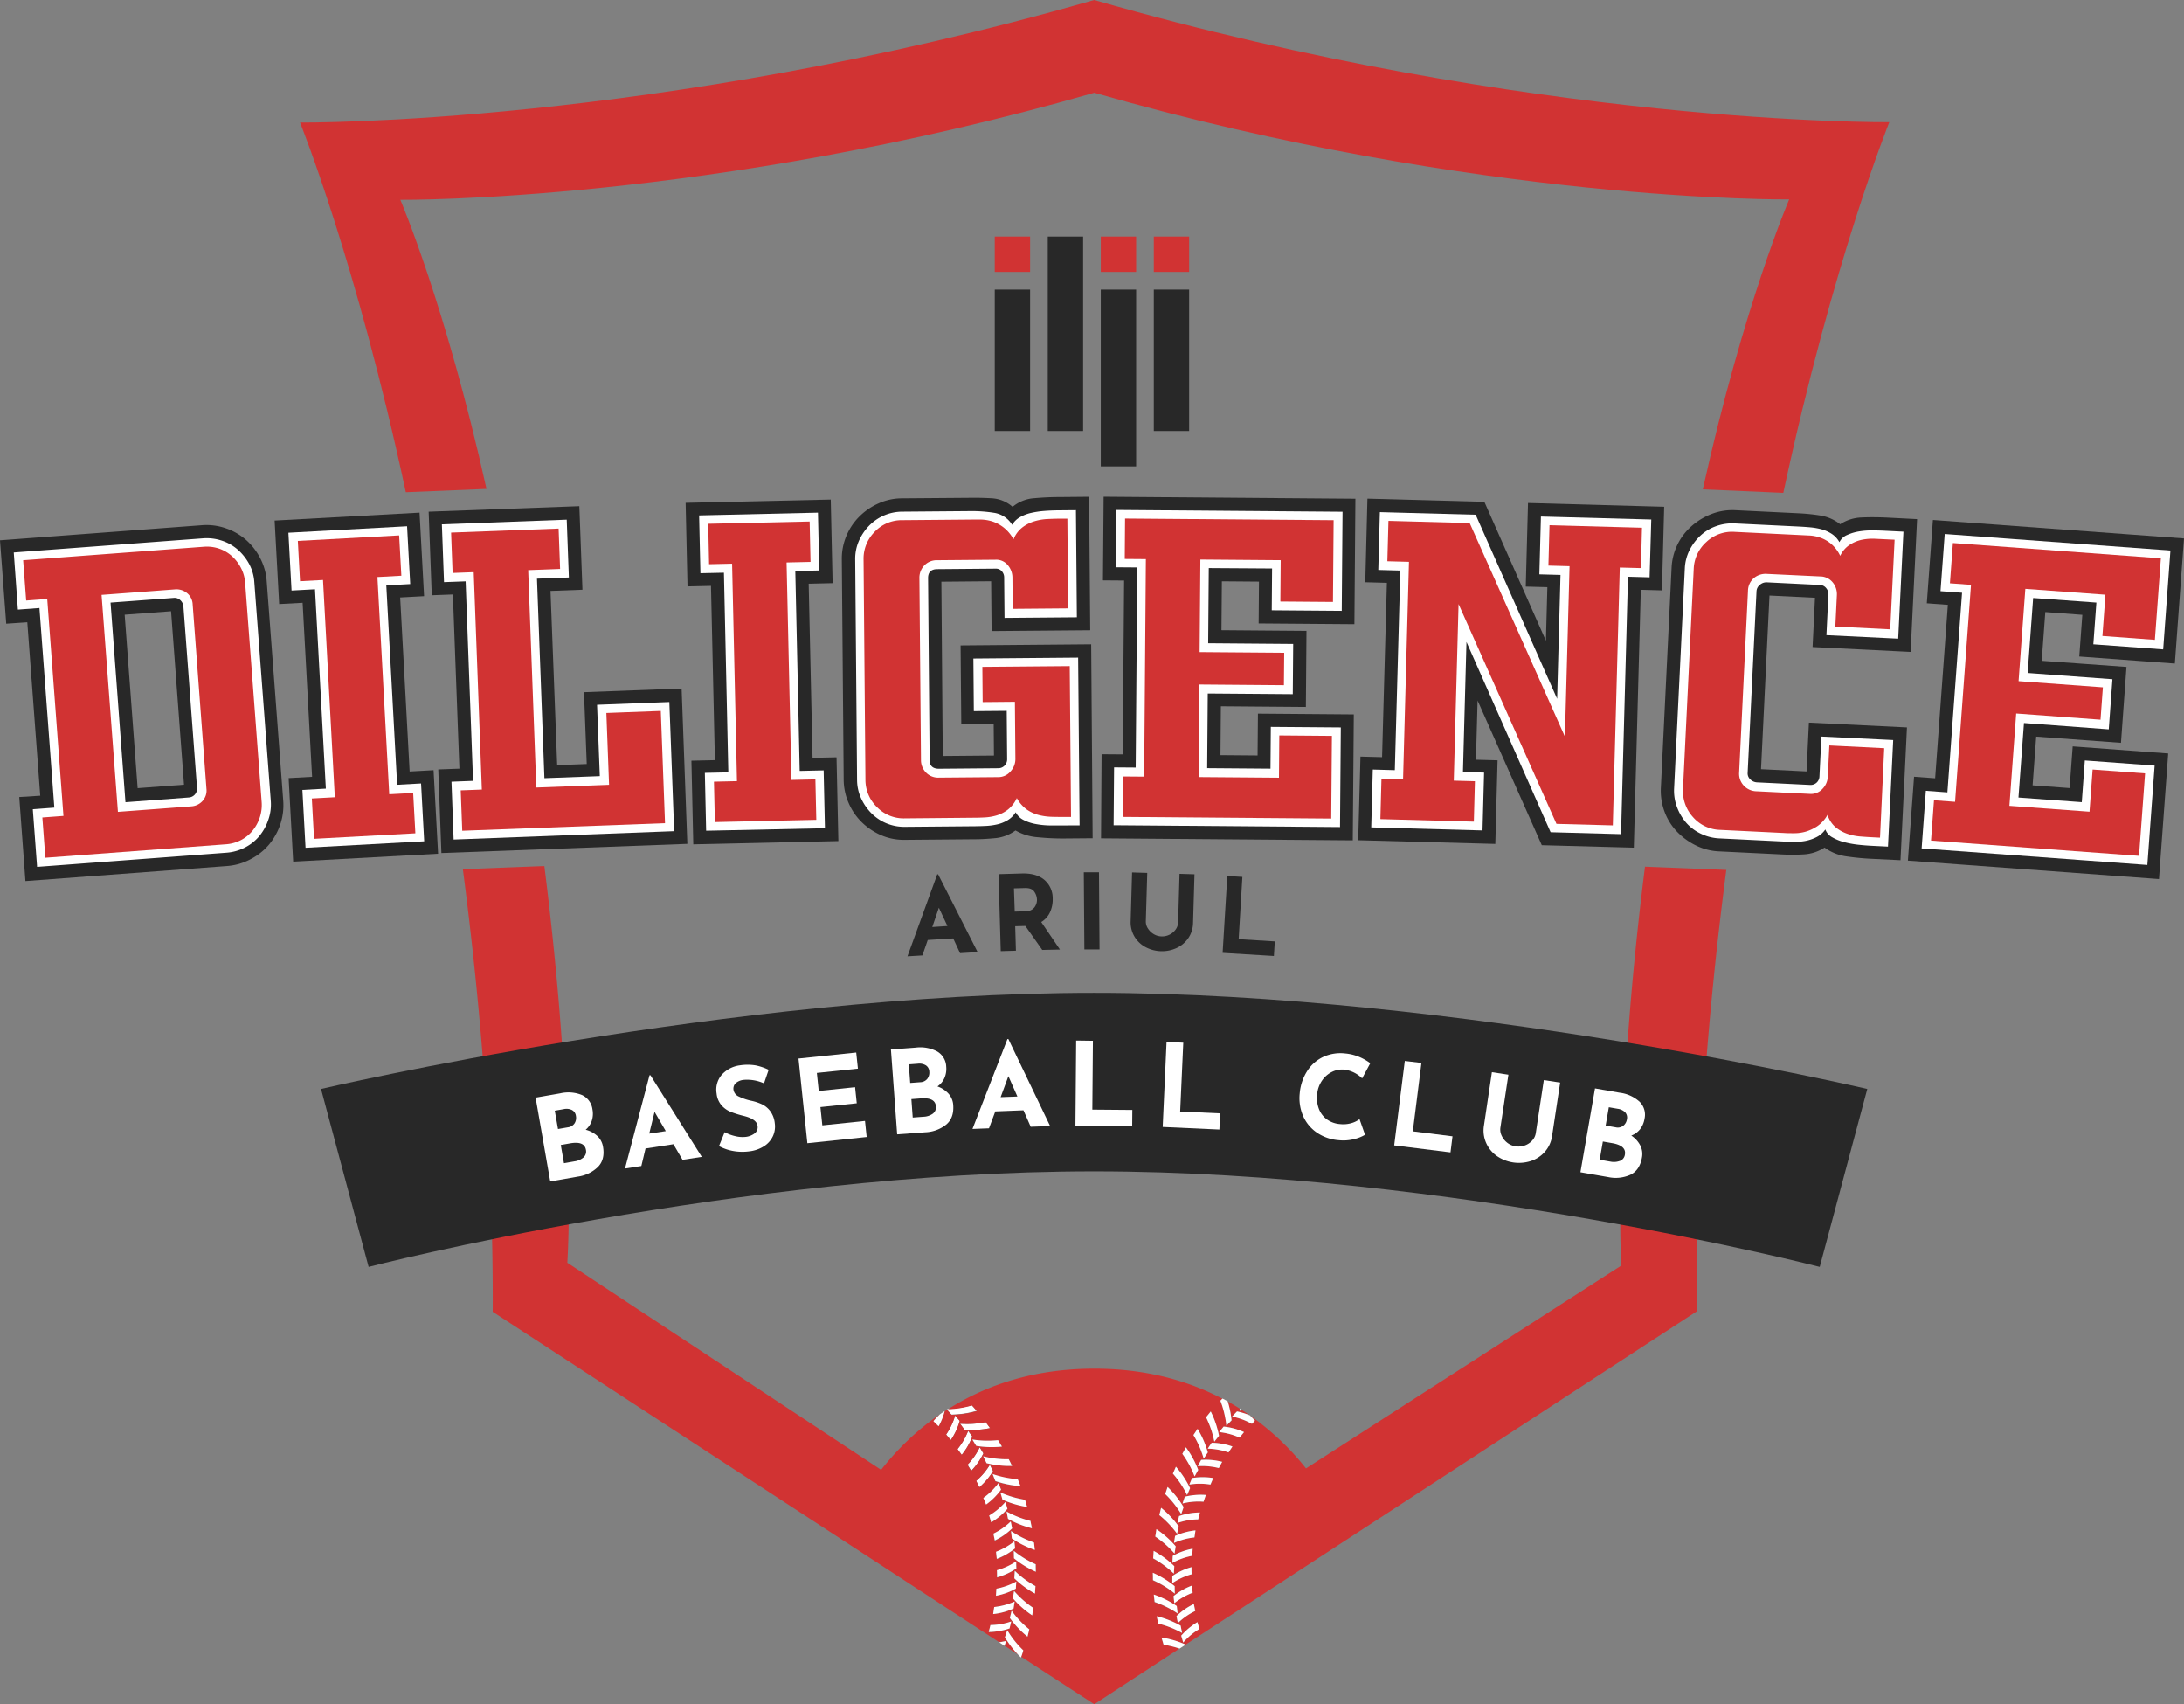 <svg xmlns="http://www.w3.org/2000/svg" viewBox="0 0 793.44 619"><rect x="0" y="0" width="793.44" height="619" fill="#808080" stroke="none"/><defs><style>.cls-1{fill:#fff;}.cls-2{fill:#282828;}.cls-3,.cls-4{fill:#d13333;}.cls-4{fill-rule:evenodd;}</style></defs><g id="레이어_2" data-name="레이어 2"><g id="레이어_1-2" data-name="레이어 1"><path class="cls-1" d="M440,207.33l-.22,25.31,30.89.24-.15,21.26-30.88-1.24.78,24.13,19,.18L460.55,263l27.42.2-.28,38.17-84.25-.65.16-23,7.85.06.58-70.69-7.85-.06.17-23.82,84.25,1.65-.29,38-27.42-.2.12-15.19Z"/><path class="cls-1" d="M600.12,210.67l-7.84-.21-2.53,93.48-27.59-.69L533.6,240.14l-1.28,39.25,7.68.21-.57,23L497,301.49l.56-23,8,.22,2-70.5-8-.22.57-23,36.8.94,27.61,61.86,1.21-38-7.67-.21.56-23,42.09,1.08Z"/><path class="cls-1" d="M641.71,212.52c-.91,0-.75.26-1.52.9s-1.18.43-1.23,1.34l-3.21,65a2.89,2.89,0,0,0,1,2.36c.71.66.52,1,1.43,1.05l19.26.94c.91.05.69.77,1.35.18a3.19,3.19,0,0,0,1.05-2.26l.7-15.49,28.08,1.27-1.88,40.7-6.63-.28c-1.7-.08-3.46-.22-5.27-.43a34,34,0,0,1-5.08-.93,17.44,17.44,0,0,1-4.28-1.74,5.38,5.38,0,0,1-2.51-2.86,8.44,8.44,0,0,1-3.12,2.75,14.88,14.88,0,0,1-3.82,1.35,19.26,19.26,0,0,1-4.12.4c-1.43,0-2.76-.05-4-.11l-23.35-1.14a17.42,17.42,0,0,1-6.76-1.69,24.13,24.13,0,0,1-6.35-5,18.51,18.51,0,0,1-3.4-5.72,16.68,16.68,0,0,1-1-6.8l3.89-79.77c.11-2.39-.33-5.58.68-7.58s3.32-3.76,4.93-5.28a16.63,16.63,0,0,1,5.73-3.48,22.88,22.88,0,0,1,7.88-1l23.35,1.14c1.25.06,2.58.16,4,.28a25,25,0,0,1,4.07.71,13.27,13.27,0,0,1,3.68,1.63,8.61,8.61,0,0,1,2.84,3,5.32,5.32,0,0,1,2.77-2.6,17,17,0,0,1,4.42-1.32,28.36,28.36,0,0,1,5.15-.35c1.82,0,3.58.09,5.29.17l6.62.28L690.41,233l-28.08-1.27L663,216c.05-.91-.23-.72-.82-1.43a3,3,0,0,0-2.25-1.14Z"/><path class="cls-1" d="M739.47,218.17l-2,25.23,30.81,2.27-1.34,20.21-30.81-2.27-2,25.06,21,1.69,1.11-15.14,27.36,1.86-2.65,38.08-84-6,.54-23.93,7.83.57,6.32-69.5-7.83-.57,1.53-22.77,84,6-2.64,37.91L759.34,235l1.11-15.15Z"/><path class="cls-1" d="M99.29,291.05l-6-79.64a16.08,16.08,0,0,0-1.85-6.54,27.91,27.91,0,0,0-5.07-6.17,16.63,16.63,0,0,0-5.81-3.33,17.5,17.5,0,0,0-6.91-.86L4,199.65,5.5,222.41l7.83-.58,5.41,70.49-7.82.59,1.56,22.93,69.75-5.14a17.3,17.3,0,0,0,6.71-1.87,16.55,16.55,0,0,0,5.25-4.15,26.85,26.85,0,0,0,4.24-6.81A16.75,16.75,0,0,0,99.29,291.05Zm-31-4-20.42,1.84-5-66.86,21.64-3.39,3.75,63.64Z"/><path class="cls-1" d="M110,308.9l-1.14-23,8.52-.47-3.94-70.41-8.52.46-1.14-23,45.11-2.35,1.14,23-8.69.48,3.94,70.42,8.69-.48,1.14,23Z"/><path class="cls-1" d="M163.8,305.91l-.78-23,7.84-.3-2.7-70.47-7.85.29-.78-23,47.36-1.69.78,23-11.59.43,2.7,70.47,18.13-.75-1-25.92,28.26-1,1.75,48.9Z"/><path class="cls-1" d="M255.54,302.71l-.47-23,8.53-.19L262,209l-8.54.19-.47-23,45.17-1,.47,23-8.7.2L291.53,279l8.7-.2.47,23Z"/><path class="cls-1" d="M386.4,300.85c-1.59,0-3.3,0-5.12,0a29.92,29.92,0,0,1-5.21-.55,15.86,15.86,0,0,1-4.36-1.5,6.25,6.25,0,0,1-2.75-2.7,8.54,8.54,0,0,1-3,2.92,12.93,12.93,0,0,1-3.74,1.48,23.07,23.07,0,0,1-4,.55q-2.06.11-3.93.12l-25.59.22a16.93,16.93,0,0,1-12.25-5,27.29,27.29,0,0,1-4.71-6.43,16.19,16.19,0,0,1-1.43-6.65l-.68-81a16.27,16.27,0,0,1,1.3-6.67,18.94,18.94,0,0,1,3.63-5.49c1.52-1.6,4.33-2.87,6.42-3.8a16.77,16.77,0,0,1,6.73-1.42l25.26-.22a52.45,52.45,0,0,1,8,.61,9.42,9.42,0,0,1,6.69,4.38,7.59,7.59,0,0,1,2.79-2.75,14.56,14.56,0,0,1,4.08-1.57,31.89,31.89,0,0,1,4.86-.73c1.71-.12,3.35-.2,4.95-.21l7.48-.05.34,40.9-28.28.23-.13-15.68c0-.91-.3-.67-.87-1.29s-.32-.93-1.23-.92l-20.16.18c-2.28,0-3.4.11-3.38,2.27l.56,65c0,2.16.17,3.23,2.44,3.21l21.51-.18c.9,0,.67-.33,1.29-1a3.12,3.12,0,0,0,.92-2.31l-.15-15.58-11.95.1-.16-21.11,40.05-.32.53,62.92Z"/><path class="cls-2" d="M102.89,290.71l-6-79.65a21.37,21.37,0,0,0-2.33-8.29,22.77,22.77,0,0,0-5.12-6.64,21.9,21.9,0,0,0-7.33-4.24,21.41,21.41,0,0,0-8.81-1.14L0,196.23l2.26,30.29L9.92,226l4.7,63L7,289.48,9.24,320l73.35-5.48A21.38,21.38,0,0,0,91.13,312a21.64,21.64,0,0,0,6.62-5.28,22.8,22.8,0,0,0,4.08-7.32A21.85,21.85,0,0,0,102.89,290.71Zm-5.46,7.16a18.58,18.58,0,0,1-3.24,5.81,16.55,16.55,0,0,1-5.25,4.15,17.3,17.3,0,0,1-6.71,1.87l-68.75,5.14-1.56-20.93,7.82-.59-5.41-72.49-7.83.58L5,200.65l68.75-5.14a17.5,17.5,0,0,1,6.91.86,16.63,16.63,0,0,1,5.81,3.33,19,19,0,0,1,4.07,5.17,16.08,16.08,0,0,1,1.85,6.54l6,79.64A16.75,16.75,0,0,1,97.43,297.87Z"/><path class="cls-3" d="M95.06,291.29l-6-79.64a13.63,13.63,0,0,0-1.51-5.37A15.33,15.33,0,0,0,84.28,202a13.59,13.59,0,0,0-4.65-2.74,13.91,13.91,0,0,0-5.7-.68L8.41,203.47l1.1,14.64,7.65-.57,5.89,78.79-7.66.57,1.09,14.63L82,306.64a13.94,13.94,0,0,0,5.54-1.53,13.44,13.44,0,0,0,4.19-3.39,15,15,0,0,0,2.64-4.82A14.36,14.36,0,0,0,95.06,291.29Zm-21.5-.36a6,6,0,0,1-4,1.93l-26.72,2L36.9,216.06l26.72-2a6.07,6.07,0,0,1,4.29,1.31A5.57,5.57,0,0,1,70,219.58l5,66.88A5.6,5.6,0,0,1,73.56,290.93Z"/><path class="cls-2" d="M66.64,220.33A3.43,3.43,0,0,0,65.53,218a3,3,0,0,0-2.37-.85l-23,1.71,5.42,72.5,23-1.72a3.2,3.2,0,0,0,3-3.47ZM50,286.26l-4.71-63L62.15,222l4.7,63Z"/><path class="cls-2" d="M157.51,279.73l-8.69.48L145.38,217l8.69-.47-1.65-30.34-52.65,2.87,1.65,30.33,8.52-.46,3.44,63.21-8.52.47,1.65,30.33,52.65-2.87ZM111,307.9l-1.14-21,8.52-.47-3.94-72.41-8.52.46-1.14-21,43.11-2.35,1.14,21-8.69.48,3.94,72.42,8.69-.48,1.14,21Z"/><polygon class="cls-3" points="121.64 289.55 117.35 210.65 109 211.1 108.2 196.45 145.01 194.45 145.81 209.1 137.12 209.58 141.41 288.47 150.1 288 150.9 302.65 114.09 304.65 113.29 290 121.64 289.55"/><path class="cls-2" d="M247.63,250.07l-35.47,1.33,1,26.09-10.74.4L200,214.62l11.6-.43-1.13-30.35-54.74,2,1.13,30.36,7.67-.29,2.37,63.27-7.68.28,1.14,30.36,89.35-3.34ZM164.8,304.91l-.78-21,7.84-.3-2.7-72.47-7.85.29-.78-21,45.36-1.69.78,21-11.59.43,2.7,72.47,20.13-.75-1-25.92,26.26-1,1.75,46.9Z"/><polygon class="cls-3" points="241.6 298.97 167.93 301.72 167.38 287.06 175.05 286.77 172.1 207.81 164.43 208.1 163.88 193.43 202.94 191.97 203.48 206.64 191.89 207.07 194.84 286.03 221.27 285.04 220.29 258.95 240.07 258.21 241.6 298.97"/><path class="cls-2" d="M303.91,275.05l-8.71.19L293.79,212l8.7-.2-.68-30.36-52.72,1.18.68,30.36,8.53-.19,1.42,63.3-8.53.19.68,30.37,52.71-1.18Zm-47.37,26.66-.47-21,8.53-.19L263,208l-8.54.19-.47-21,43.17-1,.47,21-8.7.2L290.53,280l8.7-.2.47,21Z"/><polygon class="cls-3" points="267.74 283.71 265.97 204.72 257.61 204.91 257.29 190.23 294.14 189.41 294.46 204.08 285.76 204.28 287.53 283.27 296.23 283.07 296.56 297.75 259.71 298.57 259.38 283.9 267.74 283.71"/><path class="cls-2" d="M396.42,234l-47.44.41.25,28.5,11.77-.1.1,11.6-18.6.16L342,211.27l18.08-.16.16,18.09,35.83-.3-.41-48.47-10.92.1q-4.09,0-8.87.41a13.7,13.7,0,0,0-8,3.14,12.45,12.45,0,0,0-7.36-3.09q-3.93-.23-7.51-.19L327.7,181a20.72,20.72,0,0,0-8.6,1.86,23.13,23.13,0,0,0-7,4.84,21.74,21.74,0,0,0-4.64,7,21.32,21.32,0,0,0-1.63,8.46l.68,80a21.41,21.41,0,0,0,1.78,8.43,21.81,21.81,0,0,0,4.76,7,23.28,23.28,0,0,0,7,4.72,20.9,20.9,0,0,0,8.64,1.71l25.59-.22c2.28,0,4.72-.15,7.34-.4a14.88,14.88,0,0,0,7.31-2.79,19,19,0,0,0,8.3,2.48,90,90,0,0,0,9.14.44l10.58-.09Zm-10,65.79c-1.59,0-3.3,0-5.12,0a30.92,30.92,0,0,1-5.21-.55,15.86,15.86,0,0,1-4.36-1.5A6.27,6.27,0,0,1,369,295a8.66,8.66,0,0,1-3,2.93,12.93,12.93,0,0,1-3.74,1.48,23.07,23.07,0,0,1-4,.55q-2.06.1-3.93.12l-25.59.22A16.9,16.9,0,0,1,322,299a16.7,16.7,0,0,1-5.49-3.71,18.64,18.64,0,0,1-3.71-5.43,16.14,16.14,0,0,1-1.43-6.64l-.68-80a16.24,16.24,0,0,1,1.3-6.67,18.81,18.81,0,0,1,3.63-5.49,16.9,16.9,0,0,1,12.15-5.23l25.26-.21a51.22,51.22,0,0,1,8,.61,9.36,9.36,0,0,1,6.69,4.38,7.59,7.59,0,0,1,2.79-2.75,14.57,14.57,0,0,1,4.08-1.58,33.21,33.21,0,0,1,4.86-.72c1.71-.13,3.35-.2,4.95-.21l6.48-.06.34,38.91-26.28.22-.13-14.67a3.33,3.33,0,0,0-.87-2.3,2.87,2.87,0,0,0-2.23-.92l-21.16.18c-2.28,0-3.4,1.12-3.38,3.28l.56,66q0,3.25,3.44,3.22l21.51-.19a3.21,3.21,0,0,0,3.21-3.27l-.15-17.57-11.95.1-.16-19.11,38.05-.33.53,60.92Z"/><path class="cls-3" d="M328.7,297.22a13.52,13.52,0,0,1-10.1-4.09,13.78,13.78,0,0,1-4.19-9.95l-.68-80a13.77,13.77,0,0,1,4-10,13.51,13.51,0,0,1,10-4.26l25.25-.22c1,0,2.22,0,3.59,0a15.13,15.13,0,0,1,4.1.73,13.67,13.67,0,0,1,4,2.19,14.06,14.06,0,0,1,3.54,4.24,10.3,10.3,0,0,1,3.2-4.3,13.51,13.51,0,0,1,4.42-2.25,19.86,19.86,0,0,1,4.77-.81c1.59-.07,3.07-.12,4.44-.13l2.73,0,.28,32.59-20.14.17-.1-11.43a6.93,6.93,0,0,0-1.66-4.42,5.41,5.41,0,0,0-4.54-2l-21.16.18a6.2,6.2,0,0,0-4.67,1.92,6.42,6.42,0,0,0-1.76,4.62l.57,66a6.45,6.45,0,0,0,1.83,4.59,6.16,6.16,0,0,0,4.71,1.84l21.5-.18a5.81,5.81,0,0,0,4.51-2.09,6.65,6.65,0,0,0,1.75-4.45l-.18-20.82L357,255l-.11-12.8,31.74-.27.47,54.77-2.73,0c-1.37,0-2.82,0-4.35-.05a21.59,21.59,0,0,1-4.62-.64,13.5,13.5,0,0,1-4.37-2,12.63,12.63,0,0,1-3.62-4.15,11.36,11.36,0,0,1-3.29,4.21,12.58,12.58,0,0,1-4.07,2.08,18.61,18.61,0,0,1-4.18.72c-1.36.07-2.56.11-3.58.11Z"/><path class="cls-2" d="M492.05,226.7l.36-45.56-91.47-.73-.24,30.38,7.68.06-.5,63.14-7.68-.06L400,304.47l91.46.73.37-45.73L457,259.19l-.13,15.19-13.48-.11.15-17.75,30.88.25.22-27.64-30.89-.25.15-17.75,13.48.11-.12,15.19Zm-52.91-20.38-.22,27.3,30.89.25-.15,18.25-30.89-.24L438.56,279l23,.18.12-15.18,25.43.2-.29,36.18-82.25-.66.17-21,7.85.06.58-72.69-7.85-.06.16-20.82,82.26.65-.29,36-25.43-.2.12-15.19Z"/><polygon class="cls-3" points="415.67 282.07 416.29 203.06 408.62 203 408.73 188.33 484.5 188.93 484.26 218.62 465.15 218.47 465.27 203.45 436.09 203.22 435.82 236.84 466.54 237.08 466.44 248.86 435.73 248.61 435.46 282.23 464.64 282.46 464.76 267.1 483.88 267.26 483.63 297.29 407.87 296.69 407.99 282.01 415.67 282.07"/><path class="cls-2" d="M555.12,182.68l-.82,30.37,7.85.21-.53,19.45-22.36-50.45-42.48-1.15L496,211.47l7.85.21L502.1,275l-7.85-.21-.82,30.37,49.81,1.34.82-30.36-7.85-.21.59-21.5,23.33,52.53,33.43.9,2.54-93.65,7.67.21.82-30.37Zm44.17,27-7.85-.22-2.52,93.49-25.59-.7-30.57-69.11-1.28,47.26,7.68.2-.57,21-40.43-1.1.57-21,8,.22,2-72.5-8-.22.57-21,34.8.94,29.6,66.87,1.22-45-7.68-.21.57-21,40.09,1.08Z"/><polygon class="cls-3" points="596.53 191.66 596.14 206.33 588.46 206.12 585.93 299.77 565.46 299.22 529.89 219.39 528.15 283.53 535.83 283.74 535.44 298.41 501.49 297.49 501.88 282.82 509.73 283.03 511.87 204.05 504.02 203.84 504.42 189.17 533.93 189.97 568.53 267.55 570.21 205.63 562.53 205.42 562.93 190.75 596.53 191.66"/><path class="cls-2" d="M694.12,236.77l2.35-48.23L685.9,188c-3.63-.18-6.88-.19-9.73-.05a15,15,0,0,0-7.64,2.45,15.59,15.59,0,0,0-7.19-3.17,70.81,70.81,0,0,0-7.48-.79l-23.35-1.14a21,21,0,0,0-8.7,1.37,24.12,24.12,0,0,0-7.3,4.43,21.42,21.42,0,0,0-7.23,15.11L603.39,286a21.68,21.68,0,0,0,1.29,8.69,21.11,21.11,0,0,0,4.43,7.22A24.28,24.28,0,0,0,616,307a20.92,20.92,0,0,0,8.52,2.21l23.35,1.14a67.84,67.84,0,0,0,7.69-.06,15.43,15.43,0,0,0,7.3-2.46,17.34,17.34,0,0,0,8,3.21q4.59.66,8.67.85l10.91.53,2.35-48.23-35.62-1.74-.86,17.73-16.54-.81,3.08-63.07,16.53.81L658.5,235ZM641.87,211.5a3.58,3.58,0,0,0-2.52.91,3.13,3.13,0,0,0-1.22,2.33l-3.22,66a2.93,2.93,0,0,0,1,2.36,3.72,3.72,0,0,0,2.43,1.05l19.26.94A3.2,3.2,0,0,0,661,282l.71-14.49,26.08,1.27-1.89,38.7-5.62-.28q-2.57-.12-5.28-.42a35.84,35.84,0,0,1-5.08-.94,17.37,17.37,0,0,1-4.27-1.74,5.38,5.38,0,0,1-2.51-2.86A8.5,8.5,0,0,1,660,304a15.36,15.36,0,0,1-3.83,1.36,19.2,19.2,0,0,1-4.12.39c-1.42,0-2.76,0-4-.11l-23.35-1.14a17.2,17.2,0,0,1-6.75-1.69,16.36,16.36,0,0,1-5.36-4A18.48,18.48,0,0,1,609.2,293a16.85,16.85,0,0,1-1-6.8l3.89-79.77a16.26,16.26,0,0,1,1.69-6.58,18.76,18.76,0,0,1,3.93-5.27,16.38,16.38,0,0,1,5.72-3.48,17.43,17.43,0,0,1,6.89-1l23.35,1.14c1.25.06,2.58.16,4,.28a24.92,24.92,0,0,1,4.06.71,13.14,13.14,0,0,1,3.68,1.63,8.61,8.61,0,0,1,2.84,3.05,5.34,5.34,0,0,1,2.78-2.6,16.87,16.87,0,0,1,4.42-1.32,28.25,28.25,0,0,1,5.14-.35c1.82,0,3.59.09,5.29.17l5.63.28-1.9,38.86-26.08-1.27.72-14.66a3.44,3.44,0,0,0-.82-2.43,3,3,0,0,0-2.25-1.14Z"/><path class="cls-3" d="M642,208.44a6.64,6.64,0,0,0-4.87,1.55,6.21,6.21,0,0,0-2.1,4.6l-3.21,66a6.27,6.27,0,0,0,1.65,4.7,6.44,6.44,0,0,0,4.68,2.1l19.26.94a5.66,5.66,0,0,0,4.7-1.82,6.83,6.83,0,0,0,1.92-4.35l.56-11.42,19.94,1L683,304.23l-2.55-.13c-1.48-.07-3-.17-4.69-.31a18.71,18.71,0,0,1-4.73-1,13.7,13.7,0,0,1-4.16-2.34,9.83,9.83,0,0,1-2.94-4.5,12,12,0,0,1-3.79,4.17,15.76,15.76,0,0,1-4.2,1.94,15.09,15.09,0,0,1-4.12.56c-1.37,0-2.57,0-3.59-.08l-23.35-1.14a13.55,13.55,0,0,1-9.85-4.67,14,14,0,0,1-3.6-10.34l3.89-79.77a13.75,13.75,0,0,1,4.58-9.77,13.56,13.56,0,0,1,10.26-3.69l23.69,1.16,3.49.17a14,14,0,0,1,4,.79,12.71,12.71,0,0,1,3.9,2.24,13.12,13.12,0,0,1,3.3,4.35,9.74,9.74,0,0,1,3.44-4,13.38,13.38,0,0,1,4.44-1.84,19.19,19.19,0,0,1,4.81-.36l4.51.22,2.56.12-1.59,32.56-19.94-1,.56-11.42a6.71,6.71,0,0,0-1.49-4.6,5.81,5.81,0,0,0-4.5-2.19Z"/><path class="cls-2" d="M790.11,241l3.33-45.45-91.22-6.7L700,219.11l7.65.56-4.62,63-7.66-.56-2.24,30.46,91.22,6.7,3.35-45.61L753,271.08l-1.12,15.15-13.44-1,1.3-17.7,30.8,2.26,2-27.57L741.75,240l1.3-17.7,13.45,1-1.11,15.14Zm-51.47-23.81-2,27.23,30.8,2.27-1.33,18.21L735.3,262.6l-2,27.06,23,1.68,1.11-15.14,25.36,1.86-2.65,36.08-82-6,1.53-20.93,7.83.58,5.33-72.51-7.83-.57,1.53-20.77,82,6-2.64,35.91L760.5,234l1.11-15.15Z"/><polygon class="cls-3" points="710.27 291.21 716.06 212.41 708.4 211.85 709.48 197.22 785.04 202.77 782.86 232.38 763.8 230.98 764.9 216 735.8 213.87 733.34 247.39 763.97 249.64 763.11 261.39 732.47 259.14 730.01 292.67 759.11 294.8 760.24 279.49 779.3 280.89 777.1 310.84 701.53 305.29 702.61 290.65 710.27 291.21"/><path class="cls-3" d="M176.74,177.57c-14.85-66.82-31.3-105-31.3-105s112.73,1.11,252.12-38.89C537,73.69,650,72.43,650,72.43s-16.5,38.3-31.38,105.3L647.87,179c18-84,38.51-134.63,38.51-134.63S557,45.77,397.51,0C238,45.77,109,44.5,109,44.5s20.46,50.44,38.43,134.27C156.91,178.37,166.71,178,176.74,177.57Z"/><path class="cls-2" d="M346.3,340.82l-9.25.57L335.1,347l-5.42.32,10.83-29.78h.3l14.36,28.25-6.38.39Zm-2.1-4.51-3.11-6.63-2.39,7Z"/><path class="cls-2" d="M378.65,345l-6.14-8.71-3.69.1.26,8.89-5.51.16-.81-27.95,8.47-.25q5.2-.15,8.15,2.29a8.7,8.7,0,0,1,3.06,6.81,11.08,11.08,0,0,1-.94,4.88,8,8,0,0,1-3.22,3.64l6.79,10Zm-10-13.92,3.91-.12a3.9,3.9,0,0,0,3.23-1.4,4.51,4.51,0,0,0,.94-2.86,5.33,5.33,0,0,0-1-2.88c-.61-.91-1.74-1.34-3.42-1.29l-3.95.11Z"/><path class="cls-2" d="M399.25,316.81l.21,28-5.51,0-.21-28Z"/><path class="cls-2" d="M417.06,337.24a6.12,6.12,0,0,0,2.07,2,5.66,5.66,0,0,0,2.83.84,6,6,0,0,0,3-.67,5.78,5.78,0,0,0,2.2-1.91A4.63,4.63,0,0,0,428,335l.52-17.63,5.43.16-.52,17.74a10,10,0,0,1-1.68,5.37,10.43,10.43,0,0,1-4.24,3.64,12.73,12.73,0,0,1-11.41-.34,10.28,10.28,0,0,1-4-3.88,10.07,10.07,0,0,1-1.34-5.46l.52-17.74,5.51.17-.52,17.62A4.53,4.53,0,0,0,417.06,337.24Z"/><path class="cls-2" d="M451.35,318.49,450,341.09l13.12.81-.32,5.3-18.63-1.13,1.71-27.92Z"/><rect class="cls-2" x="361.39" y="105.18" width="12.84" height="51.36"/><rect class="cls-3" x="361.39" y="85.92" width="12.84" height="12.84"/><rect class="cls-2" x="380.65" y="85.92" width="12.84" height="70.62"/><rect class="cls-2" x="399.91" y="105.18" width="12.84" height="64.2"/><rect class="cls-3" x="399.91" y="85.92" width="12.84" height="12.84"/><rect class="cls-2" x="419.17" y="105.18" width="12.84" height="51.36"/><rect class="cls-3" x="419.17" y="85.92" width="12.84" height="12.84"/><path class="cls-1" d="M347,514.11l1.69,1.95a24.2,24.2,0,0,1-3.27,6.94l-1.69-2A24.21,24.21,0,0,0,347,514.11Z"/><path class="cls-1" d="M353.06,510.37c.61.69,1.21,1.36,1.8,2a34.34,34.34,0,0,1-9.23,1.38c-.54-.61-1.07-1.21-1.6-1.83l.36-.23A33.59,33.59,0,0,0,353.06,510.37Z"/><path class="cls-1" d="M355.92,525.68c.45.74.9,1.47,1.34,2.21a24.46,24.46,0,0,1-4.42,6.28c-.45-.75-.9-1.48-1.34-2.22A24.06,24.06,0,0,0,355.92,525.68Z"/><path class="cls-1" d="M358.1,516.51c.54.74,1.08,1.46,1.6,2.18a34.34,34.34,0,0,1-9.3.58l-1.6-2.19A34.79,34.79,0,0,0,358.1,516.51Z"/><path class="cls-1" d="M351.7,519.7l1.52,2.08a24,24,0,0,1-3.86,6.64l-1.52-2.08A24.51,24.51,0,0,0,351.7,519.7Z"/><path class="cls-1" d="M359.61,532c.39.78.77,1.55,1.15,2.33a24.44,24.44,0,0,1-5,5.86l-1.14-2.32A24,24,0,0,0,359.61,532Z"/><path class="cls-4" d="M450.34,522.13l1.61-2a24,24,0,0,0-7.4-2c-.54.68-1.08,1.34-1.61,2A24.32,24.32,0,0,1,450.34,522.13Zm3.74-8.07a24.81,24.81,0,0,0-4.68-1.44l-1.79,1.86a24.32,24.32,0,0,1,7.2,2.66l1.11-1.17C455.31,515.33,454.71,514.68,454.08,514.06Zm-6.34,11.29A24.07,24.07,0,0,0,440.2,524c-.48.71-1,1.42-1.43,2.15a24.54,24.54,0,0,1,7.55,1.36Zm-99.08-9.29L347,514.11a24.21,24.21,0,0,1-3.27,6.94l1.69,2A24.2,24.2,0,0,0,348.66,516.06Zm1.74,3.21a34.34,34.34,0,0,0,9.3-.58c-.52-.72-1.06-1.44-1.6-2.18a34.79,34.79,0,0,1-9.3.57Zm83.83,65.83c-.18-.85-.34-1.69-.52-2.53a23.79,23.79,0,0,0-6.29,4.38c.16.83.33,1.69.5,2.53A24,24,0,0,1,434.23,585.1Zm-4.62-39.05a23.93,23.93,0,0,1,7.64-.65c.28-.81.55-1.62.83-2.44a24.2,24.2,0,0,0-7.64.64C430.16,544.41,429.88,545.23,429.61,546.05Zm-1.86,7.09a24.28,24.28,0,0,1,7.56-1.32c.2-.83.4-1.66.61-2.5a24,24,0,0,0-7.56,1.3C428.16,551.46,428,552.3,427.75,553.14Zm2.11,43.41a23.91,23.91,0,0,1,5.89-4.92c-.24-.82-.49-1.64-.73-2.48a24.7,24.7,0,0,0-5.89,4.91C429.37,594.89,429.6,595.72,429.86,596.55Zm3.05-24.79c0-.87,0-1.71-.05-2.58a23.75,23.75,0,0,0-7,3.21c0,.87,0,1.73,0,2.59A24.2,24.2,0,0,1,432.91,571.76Zm.37,6.7c-.1-.86-.19-1.71-.29-2.57a24.28,24.28,0,0,0-6.66,3.81c.09.86.2,1.72.29,2.57A24.51,24.51,0,0,1,433.28,578.46Zm7.5-41.65a24.59,24.59,0,0,0-7.67,0l-1,2.37a24.29,24.29,0,0,1,7.67,0C440.09,538.39,440.44,537.62,440.78,536.81Zm-7.65,28.24c.06-.86.11-1.71.16-2.57a24,24,0,0,0-7.22,2.59c-.05.86-.1,1.71-.17,2.58A24.48,24.48,0,0,1,433.13,565.05Zm9.65-31.86,1.23-2.26a23.85,23.85,0,0,0-7.63-.7l-1.24,2.27A24.8,24.8,0,0,1,442.78,533.19Zm-67.13,27a35.36,35.36,0,0,1-8.35-4.17l.3,2.7a36,36,0,0,0,8.35,4.17Q375.8,561.57,375.65,560.23Zm.53,15.84a34.94,34.94,0,0,1-7.51-5.55c-.05.91-.12,1.81-.17,2.72a34.68,34.68,0,0,0,7.5,5.54C376.05,577.87,376.12,577,376.18,576.07Zm52.36,22.7-31,20.23L371,601.73c.26-.78.51-1.53.78-2.3a35.17,35.17,0,0,1-5.82-7.31c-.28.85-.58,1.72-.86,2.57A36,36,0,0,0,370,601l-5.05-3.29.6-1.75q-1.29.3-2.55.48l-184-120c.26-54.65-4.14-109.43-10.84-160.74,9.65-.39,19.55-.78,29.6-1.15,4.16,32.83,7.21,67.21,8.35,101.92,0,0,1.2,20.94,0,42.15l114,75.22a97.84,97.84,0,0,1,21.33-20.18c-.74.72-1.47,1.46-2.18,2.22l-.12.22L341,518a22.79,22.79,0,0,0,2.21-5.43c.28-.2.56-.38.85-.56.53.62,1.06,1.22,1.6,1.83a34.34,34.34,0,0,0,9.23-1.38c-.59-.68-1.19-1.35-1.8-2a33.59,33.59,0,0,1-8.67,1.36c13.37-8.51,30.79-14.73,53.13-14.73,18.86,0,34.22,4.44,46.59,10.94l-.75.78a35.58,35.58,0,0,1,2.18,9.07c.63-.64,1.25-1.29,1.88-1.95A36,36,0,0,0,446,509q2.24,1.23,4.34,2.57c0,.28,0,.57.05.86l.54-.48a97.66,97.66,0,0,1,23.54,21.37L589,459.65c-1-20.77.3-42.88.3-42.88,1.13-34.73,4.17-69.13,8.32-102,10,.39,19.91.78,29.54,1.18-6.68,51.2-11,105.85-10.8,160.37l-185.62,121a34.94,34.94,0,0,0-8.79-2.58c.26.88.51,1.74.77,2.61A34.44,34.44,0,0,1,428.54,598.77Zm-52.23-27.92c0-.91,0-1.81-.05-2.71a34.69,34.69,0,0,1-7.95-4.88l.06,2.71A34.71,34.71,0,0,0,376.31,570.85ZM375,586.66c.14-.9.27-1.79.41-2.69a34.86,34.86,0,0,1-7-6.18c-.14.9-.27,1.79-.41,2.68A34.74,34.74,0,0,0,375,586.66Zm-14.18-.45a24.15,24.15,0,0,0,7.41-2l.39-2.55a24.73,24.73,0,0,1-7.41,2C361.06,584.51,360.94,585.35,360.81,586.21ZM364,525.39c-.48-.78-.95-1.55-1.41-2.33a35.21,35.21,0,0,1-9.33-.24c.46.78.94,1.54,1.41,2.31A35.69,35.69,0,0,0,364,525.39Zm.2,19.27a35.31,35.31,0,0,0,8.95,2.65c-.26-.88-.51-1.74-.76-2.61a35.31,35.31,0,0,1-8.95-2.65C363.69,542.91,364,543.78,364.2,544.66ZM366.47,530a35.22,35.22,0,0,1-9.26-1.06c.4.81.79,1.63,1.2,2.44a34.8,34.8,0,0,0,9.27,1C367.27,531.6,366.88,530.78,366.47,530Zm7.47,61.8a35.19,35.19,0,0,1-6.43-6.77c-.21.87-.43,1.76-.63,2.63a34.31,34.31,0,0,0,6.41,6.78C373.51,593.54,373.72,592.66,373.94,591.78Zm.95-36.73c-.18-.88-.37-1.77-.53-2.67a35.43,35.43,0,0,1-8.68-3.41c.17.88.35,1.77.52,2.65A34.66,34.66,0,0,0,374.89,555.05Zm-8.12,36.38c.19-.84.4-1.68.6-2.52a23.91,23.91,0,0,1-7.55,1.31c-.2.84-.41,1.67-.61,2.51A24,24,0,0,0,366.77,591.43Zm74.39-67.82,1.7-2.13a34.72,34.72,0,0,0-3-8.85l-1.7,2.11A35.53,35.53,0,0,1,441.16,523.61Zm-3.86,6.16,1.5-2.27a34.81,34.81,0,0,0-3.72-8.56c-.5.76-1,1.51-1.51,2.26A34.94,34.94,0,0,1,437.3,529.77ZM434,536.24c.44-.79.87-1.59,1.31-2.39a35.18,35.18,0,0,0-4.46-8.2c-.43.8-.86,1.59-1.3,2.38A35.41,35.41,0,0,1,434,536.24Zm-.06,22.15c.13-.85.25-1.7.38-2.55a24,24,0,0,0-7.41,2c-.12.85-.26,1.7-.39,2.55A24.42,24.42,0,0,1,433.93,558.39ZM431.26,543c.37-.82.73-1.65,1.09-2.49a35.09,35.09,0,0,0-5.14-7.79l-1.1,2.5A35.15,35.15,0,0,1,431.26,543Zm-2.13,6.94c.28-.84.58-1.71.87-2.56a34.85,34.85,0,0,0-5.82-7.31l-.86,2.57A35.67,35.67,0,0,1,429.13,549.92Zm.32,43.16c-.17-.88-.36-1.77-.53-2.66a35,35,0,0,0-8.69-3.42c.18.88.37,1.77.54,2.67A35.43,35.43,0,0,1,429.45,593.08Zm-1.84-36,.64-2.63a34.64,34.64,0,0,0-6.42-6.78c-.22.87-.43,1.76-.65,2.64A35.19,35.19,0,0,1,427.61,557Zm.21,29c-.1-.9-.19-1.8-.3-2.7a35.37,35.37,0,0,0-8.35-4.17c.1.91.2,1.81.31,2.7A35.12,35.12,0,0,1,427.82,586Zm-1.11-21.73c.14-.9.28-1.79.41-2.68a34.8,34.8,0,0,0-7-6.2c-.13.91-.27,1.8-.41,2.69A34.7,34.7,0,0,1,426.71,564.26Zm.1,14.53c0-.91,0-1.81-.05-2.71a34.36,34.36,0,0,0-7.95-4.87c0,.9,0,1.8.06,2.7A34.64,34.64,0,0,1,426.81,578.79Zm-.36-7.26c.06-.91.12-1.81.17-2.72a34.2,34.2,0,0,0-7.5-5.54c-.05.91-.11,1.81-.18,2.71A34.7,34.7,0,0,1,426.45,571.53Zm-55.72-31.79c-.32-.84-.66-1.69-1-2.53a35.05,35.05,0,0,1-9.13-1.86l1,2.53A35,35,0,0,0,370.73,539.74Zm-1.5,29.92c0-.86,0-1.73-.05-2.59a24.07,24.07,0,0,1-7,3.22c0,.87,0,1.71.06,2.58A24,24,0,0,0,369.23,569.66Zm-.18,7.32c.05-.86.1-1.72.17-2.58A24.38,24.38,0,0,1,362,577c-.06.86-.11,1.71-.16,2.57A23.84,23.84,0,0,0,369.05,577Zm-.26-14.63c-.09-.86-.19-1.72-.28-2.57a24.51,24.51,0,0,1-6.66,3.81c.1.86.19,1.71.28,2.57A24.14,24.14,0,0,0,368.79,562.35Zm-1.08-7.25c-.17-.84-.34-1.69-.51-2.52a24.34,24.34,0,0,1-6.3,4.37l.51,2.53A24,24,0,0,0,367.71,555.1ZM366,548c-.24-.83-.47-1.66-.72-2.49a24.51,24.51,0,0,1-5.89,4.92c.23.82.48,1.64.72,2.47A24,24,0,0,0,366,548Zm-2.32-7c-.31-.81-.61-1.61-.93-2.4a24.46,24.46,0,0,1-5.46,5.4c.33.8.63,1.6,1,2.4A24.55,24.55,0,0,0,363.67,541Zm-2.91-6.71c-.38-.78-.76-1.55-1.15-2.33a24,24,0,0,1-4.95,5.87l1.14,2.32A24.44,24.44,0,0,0,360.76,534.33Zm-3.5-6.44c-.44-.74-.89-1.47-1.34-2.21A24.06,24.06,0,0,1,351.5,532c.44.74.89,1.47,1.34,2.22A24.46,24.46,0,0,0,357.26,527.89Zm-4-6.11-1.52-2.08a24.51,24.51,0,0,1-3.86,6.64l1.52,2.08A24,24,0,0,0,353.22,521.78Z"/><path class="cls-1" d="M362.59,523.06c.46.78.93,1.55,1.41,2.33a35.69,35.69,0,0,1-9.33-.26c-.47-.77-.95-1.53-1.41-2.31A35.21,35.21,0,0,0,362.59,523.06Z"/><path class="cls-1" d="M362.74,538.64c.32.79.62,1.59.93,2.4a24.55,24.55,0,0,1-5.43,5.4c-.33-.8-.63-1.6-1-2.4A24.46,24.46,0,0,0,362.74,538.64Z"/><path class="cls-1" d="M365.52,596l-.6,1.75L363,596.48Q364.23,596.3,365.52,596Z"/><path class="cls-1" d="M361.2,583.66a24.73,24.73,0,0,0,7.41-2l-.39,2.55a24.15,24.15,0,0,1-7.41,2C360.94,585.35,361.06,584.51,361.2,583.66Z"/><path class="cls-1" d="M365.27,545.5c.25.83.48,1.66.72,2.49a24,24,0,0,1-5.89,4.9c-.24-.83-.49-1.65-.72-2.47A24.51,24.51,0,0,0,365.27,545.5Z"/><path class="cls-1" d="M357.21,528.92a35.22,35.22,0,0,0,9.26,1.06c.41.8.8,1.62,1.21,2.43a34.8,34.8,0,0,1-9.27-1C358,530.55,357.61,529.73,357.21,528.92Z"/><path class="cls-1" d="M367.37,588.91c-.2.84-.41,1.68-.6,2.52a24,24,0,0,1-7.56,1.3c.2-.84.41-1.67.61-2.51A23.91,23.91,0,0,0,367.37,588.91Z"/><path class="cls-1" d="M368.51,559.78c.09.85.19,1.71.28,2.57a24.14,24.14,0,0,1-6.66,3.81c-.09-.86-.18-1.71-.28-2.57A24.51,24.51,0,0,0,368.51,559.78Z"/><path class="cls-1" d="M367.2,552.58c.17.83.34,1.68.51,2.52a24,24,0,0,1-6.3,4.38L360.9,557A24.34,24.34,0,0,0,367.2,552.58Z"/><path class="cls-1" d="M369.22,574.4c-.07.86-.12,1.72-.17,2.58a23.84,23.84,0,0,1-7.22,2.59c.05-.86.1-1.71.16-2.57A24.38,24.38,0,0,0,369.22,574.4Z"/><path class="cls-1" d="M369.74,537.21c.33.84.67,1.69,1,2.53a35,35,0,0,1-9.13-1.86l-1-2.53A35.05,35.05,0,0,0,369.74,537.21Z"/><path class="cls-1" d="M371,601.73l-.09.27c-.32-.31-.65-.62-1-1a36,36,0,0,1-4.84-6.35c.28-.85.58-1.72.86-2.57a35.17,35.17,0,0,0,5.82,7.31C371.54,600.2,371.29,601,371,601.73Z"/><path class="cls-1" d="M369.18,567.07c0,.86,0,1.73.05,2.59a24,24,0,0,1-7,3.21c0-.87,0-1.71-.06-2.58A24.07,24.07,0,0,0,369.18,567.07Z"/><path class="cls-1" d="M373.29,594.42a34.31,34.31,0,0,1-6.41-6.78c.2-.87.42-1.76.63-2.63a35.19,35.19,0,0,0,6.43,6.77C373.72,592.66,373.51,593.54,373.29,594.42Z"/><path class="cls-1" d="M341.41,513.72q.87-.63,1.77-1.2A22.79,22.79,0,0,1,341,518l-1.86-1.79.12-.22C339.94,515.18,340.67,514.44,341.41,513.72Z"/><path class="cls-1" d="M449.4,512.62a24.81,24.81,0,0,1,4.68,1.44c.63.62,1.23,1.27,1.84,1.91l-1.11,1.17a24.32,24.32,0,0,0-7.2-2.66Z"/><path class="cls-1" d="M367.3,556.06a35.36,35.36,0,0,0,8.35,4.17q.15,1.34.3,2.7a36,36,0,0,1-8.35-4.17Z"/><path class="cls-1" d="M368.31,563.26a34.69,34.69,0,0,0,7.95,4.88c0,.9,0,1.8.05,2.71a34.71,34.71,0,0,1-7.94-4.88Z"/><path class="cls-1" d="M426.62,568.81c-.05.91-.11,1.81-.17,2.72a34.7,34.7,0,0,0-7.51-5.55c.07-.9.13-1.8.18-2.71A34.2,34.2,0,0,1,426.62,568.81Z"/><path class="cls-1" d="M426.76,576.08c0,.9,0,1.8.05,2.71a34.64,34.64,0,0,0-7.94-4.88c0-.9,0-1.8-.06-2.7A34.36,34.36,0,0,1,426.76,576.08Z"/><path class="cls-1" d="M427.12,561.58c-.13.89-.27,1.78-.41,2.68a34.7,34.7,0,0,0-7-6.19c.14-.89.28-1.78.41-2.69A34.8,34.8,0,0,1,427.12,561.58Z"/><path class="cls-1" d="M427.52,583.29c.11.9.2,1.8.3,2.7a35.12,35.12,0,0,0-8.34-4.17c-.11-.89-.21-1.79-.31-2.7A35.37,35.37,0,0,1,427.52,583.29Z"/><path class="cls-1" d="M373.15,547.31a35.31,35.31,0,0,1-8.95-2.65c-.25-.88-.51-1.75-.76-2.61a35.31,35.31,0,0,0,8.95,2.65C372.64,545.57,372.89,546.43,373.15,547.31Z"/><path class="cls-1" d="M374.89,555.05a34.66,34.66,0,0,1-8.69-3.43c-.17-.88-.35-1.77-.52-2.65a35.43,35.43,0,0,0,8.68,3.41C374.52,553.28,374.71,554.17,374.89,555.05Z"/><path class="cls-1" d="M375.4,584c-.14.9-.27,1.79-.41,2.69a34.74,34.74,0,0,1-7-6.19c.14-.89.27-1.78.41-2.68A34.86,34.86,0,0,0,375.4,584Z"/><path class="cls-1" d="M368.67,570.52a34.94,34.94,0,0,0,7.51,5.55c-.06.9-.13,1.8-.18,2.71a34.68,34.68,0,0,1-7.5-5.54C368.55,572.33,368.62,571.43,368.67,570.52Z"/><path class="cls-1" d="M432.86,569.18c0,.87,0,1.71.05,2.58a24.2,24.2,0,0,0-7,3.22c0-.86,0-1.72,0-2.59A23.75,23.75,0,0,1,432.86,569.18Z"/><path class="cls-1" d="M435.3,533.85c-.44.8-.87,1.6-1.31,2.39a35.41,35.41,0,0,0-4.45-8.21c.44-.79.87-1.58,1.3-2.38A35.18,35.18,0,0,1,435.3,533.85Z"/><path class="cls-1" d="M434.31,555.84c-.13.85-.25,1.7-.38,2.55a24.42,24.42,0,0,0-7.42,2c.13-.85.27-1.7.39-2.55A24,24,0,0,1,434.31,555.84Z"/><path class="cls-1" d="M430.76,597.32l-2.22,1.45a34.44,34.44,0,0,0-5.8-1.42c-.26-.87-.51-1.73-.77-2.61A34.94,34.94,0,0,1,430.76,597.32Z"/><path class="cls-1" d="M435.75,591.63a23.91,23.91,0,0,0-5.89,4.92c-.26-.83-.49-1.66-.73-2.49a24.7,24.7,0,0,1,5.89-4.91C435.26,590,435.51,590.81,435.75,591.63Z"/><path class="cls-1" d="M430,547.36c-.29.85-.59,1.72-.87,2.56a35.67,35.67,0,0,0-5.81-7.3l.86-2.57A34.85,34.85,0,0,1,430,547.36Z"/><path class="cls-1" d="M433,575.89c.1.86.19,1.71.29,2.57a24.51,24.51,0,0,0-6.66,3.81c-.09-.85-.2-1.71-.29-2.57A24.28,24.28,0,0,1,433,575.89Z"/><path class="cls-1" d="M432.35,540.49c-.36.84-.72,1.67-1.09,2.49a35.15,35.15,0,0,0-5.15-7.78l1.1-2.5A35.09,35.09,0,0,1,432.35,540.49Z"/><path class="cls-1" d="M426.07,565.07a24,24,0,0,1,7.22-2.59c-.05.86-.1,1.71-.16,2.57a24.48,24.48,0,0,0-7.23,2.6C426,566.78,426,565.93,426.07,565.07Z"/><path class="cls-1" d="M428.92,590.42c.17.89.36,1.78.53,2.66a35.43,35.43,0,0,0-8.68-3.41c-.17-.9-.36-1.79-.54-2.67A35,35,0,0,1,428.92,590.42Z"/><path class="cls-1" d="M437.25,545.4a23.93,23.93,0,0,0-7.64.65c.27-.82.55-1.64.83-2.45a24.2,24.2,0,0,1,7.64-.64C437.8,543.78,437.53,544.59,437.25,545.4Z"/><path class="cls-1" d="M439.75,539.18a24.29,24.29,0,0,0-7.67,0l1-2.37a24.59,24.59,0,0,1,7.67,0C440.44,537.62,440.09,538.39,439.75,539.18Z"/><path class="cls-1" d="M428.25,554.41l-.64,2.63a35.19,35.19,0,0,0-6.43-6.77c.22-.88.43-1.77.65-2.64A34.64,34.64,0,0,1,428.25,554.41Z"/><path class="cls-1" d="M433.71,582.57c.18.84.34,1.68.52,2.53a24,24,0,0,0-6.31,4.38c-.17-.84-.34-1.7-.5-2.53A23.79,23.79,0,0,1,433.71,582.57Z"/><path class="cls-1" d="M435.31,551.82a24.28,24.28,0,0,0-7.56,1.32c.21-.84.41-1.68.61-2.52a24,24,0,0,1,7.56-1.3C435.71,550.16,435.51,551,435.31,551.82Z"/><path class="cls-1" d="M438.8,527.5l-1.5,2.27a34.94,34.94,0,0,0-3.73-8.57c.51-.75,1-1.5,1.51-2.26A34.81,34.81,0,0,1,438.8,527.5Z"/><path class="cls-1" d="M436.38,530.23a23.85,23.85,0,0,1,7.63.7l-1.23,2.26a24.8,24.8,0,0,0-7.64-.69Z"/><path class="cls-1" d="M442.86,521.48l-1.7,2.13a35.53,35.53,0,0,0-3-8.87l1.7-2.11A34.72,34.72,0,0,1,442.86,521.48Z"/><path class="cls-1" d="M451,511.93l-.54.48c0-.29,0-.58-.05-.86Z"/><path class="cls-1" d="M447.42,515.84c-.63.66-1.25,1.31-1.88,1.95a35.58,35.58,0,0,0-2.18-9.07l.75-.78c.65.34,1.28.68,1.91,1A36,36,0,0,1,447.42,515.84Z"/><path class="cls-1" d="M440.2,524a24.07,24.07,0,0,1,7.54,1.36l-1.42,2.15a24.54,24.54,0,0,0-7.55-1.36C439.24,525.41,439.72,524.7,440.2,524Z"/><path class="cls-1" d="M450.34,522.13a24.32,24.32,0,0,0-7.4-2c.53-.68,1.07-1.34,1.61-2a24,24,0,0,1,7.4,2Z"/><path class="cls-2" d="M397.51,360.59c-131.69,0-280.88,34.91-280.88,34.91l17.29,64.63s134.73-34.7,263.59-34.7,263.59,34.7,263.59,34.7l17.28-64.63S529.19,360.59,397.51,360.59Z"/><path class="cls-1" d="M217,412.57a6.92,6.92,0,0,1,2.07,3.92q.81,4.63-1.85,7.34a13,13,0,0,1-7.22,3.5L199.9,429.1l-5.32-30.45,8.94-1.56a13.15,13.15,0,0,1,7.95.63,6.67,6.67,0,0,1,3.77,5.21,8.22,8.22,0,0,1-.26,4.16,7.33,7.33,0,0,1-2.21,3.22A9.79,9.79,0,0,1,217,412.57Zm-14.28-2.52,3.64-.63a3.34,3.34,0,0,0,2.39-1.46,3.69,3.69,0,0,0,.48-2.67,2.8,2.8,0,0,0-1.45-2.15,4.58,4.58,0,0,0-3-.31l-3.23.56Zm9.28,10.3a2.87,2.87,0,0,0,.86-2.77q-.55-3.22-5.69-2.33l-3.44.6,1.16,6.62,3.85-.68A6.16,6.16,0,0,0,212,420.35Z"/><path class="cls-1" d="M244.65,415.57l-10.13,1.56L233,423.49l-5.94.91,8.91-33.88.33,0,18.66,29.65-7,1.07Zm-2.77-4.76-4.08-7-1.94,7.9Z"/><path class="cls-1" d="M270.29,392.19a5.22,5.22,0,0,0-3,1.2,2.75,2.75,0,0,0-.8,2.51,3.19,3.19,0,0,0,1.94,2.36A20.24,20.24,0,0,0,273,399.8a18.26,18.26,0,0,1,3.95,1.33,8.25,8.25,0,0,1,2.92,2.48,9,9,0,0,1,1.61,4.41,8.35,8.35,0,0,1-.65,4.55,8.74,8.74,0,0,1-3.19,3.68,12.64,12.64,0,0,1-5.51,1.92,18.88,18.88,0,0,1-5.56-.1,17.27,17.27,0,0,1-5.36-1.82l2.05-5.06a15,15,0,0,0,3.87,1.45,11,11,0,0,0,3.77.27,6.61,6.61,0,0,0,3.22-1.25,2.83,2.83,0,0,0,1.08-2.82c-.21-1.59-1.87-2.77-5-3.55a38.35,38.35,0,0,1-4.63-1.43,9,9,0,0,1-3.38-2.35,7.65,7.65,0,0,1-1.85-4.34,8.32,8.32,0,0,1,1.77-6.71,10.64,10.64,0,0,1,6.59-3.52,18.35,18.35,0,0,1,5.81,0,19.82,19.82,0,0,1,4.74,1.61l-1.69,4.92A15.05,15.05,0,0,0,270.29,392.19Z"/><path class="cls-1" d="M311.06,382.27l.62,5.85-14.92,1.56.69,6.55,13.2-1.37.61,5.84-13.2,1.38.69,6.64,15.5-1.61.61,5.84-21.55,2.26-3.22-30.75Z"/><path class="cls-1" d="M344.62,397.24a6.83,6.83,0,0,1,1.68,4.1q.34,4.7-2.58,7.12a12.91,12.91,0,0,1-7.52,2.77l-10.26.75-2.27-30.82,9-.67a13.17,13.17,0,0,1,7.86,1.42,6.67,6.67,0,0,1,3.23,5.55,8.25,8.25,0,0,1-.67,4.12,7.32,7.32,0,0,1-2.52,3A9.74,9.74,0,0,1,344.62,397.24Zm-13.95-3.92,3.68-.27a3.37,3.37,0,0,0,2.53-1.22,3.71,3.71,0,0,0,.73-2.61,2.82,2.82,0,0,0-1.22-2.28,4.56,4.56,0,0,0-2.95-.61l-3.27.24Zm8.21,11.16a2.86,2.86,0,0,0,1.13-2.67q-.24-3.27-5.43-2.89l-3.48.26.49,6.7,3.9-.29A6.18,6.18,0,0,0,338.88,404.48Z"/><path class="cls-1" d="M371.83,403.25l-10.24.4-2.29,6.14-6,.23L366,377.38l.34,0,15.16,31.58-7.05.27Zm-2.21-5-3.27-7.4-2.82,7.63Z"/><path class="cls-1" d="M397.05,378l-.21,25,14.53.12-.05,5.88-20.62-.17.26-30.91Z"/><path class="cls-1" d="M429.88,378.7l-1.13,25,14.51.66-.26,5.88-20.6-.94,1.4-30.88Z"/><path class="cls-1" d="M492,413.7a15.78,15.78,0,0,1-5.66.41,16.18,16.18,0,0,1-8.15-2.91,14.16,14.16,0,0,1-4.89-6.15,16.42,16.42,0,0,1-1.12-7.94,17.82,17.82,0,0,1,2.7-8.09,14,14,0,0,1,5.82-5.15,15,15,0,0,1,8-1.26,17,17,0,0,1,5.11,1.26,18.39,18.39,0,0,1,4,2.29l-2.95,5.5a11.14,11.14,0,0,0-6.52-3.18,8.15,8.15,0,0,0-4.52.87,9.38,9.38,0,0,0-3.6,3.21,10.22,10.22,0,0,0-1.7,4.84,11.32,11.32,0,0,0,.62,5.31,8.45,8.45,0,0,0,2.87,3.81,9.35,9.35,0,0,0,4.77,1.73,10.7,10.7,0,0,0,4.13-.33,9,9,0,0,0,3-1.46l2,5.68A13.91,13.91,0,0,1,492,413.7Z"/><path class="cls-1" d="M516.4,386.05l-3.13,24.84,14.42,1.81-.73,5.84L506.5,416l3.86-30.67Z"/><path class="cls-1" d="M545.56,412.5a6.85,6.85,0,0,0,2,2.52,6.28,6.28,0,0,0,3,1.3A6.66,6.66,0,0,0,554,416a6.45,6.45,0,0,0,2.67-1.8,5.08,5.08,0,0,0,1.27-2.65l2.92-19.27,5.94.9-2.94,19.39a11,11,0,0,1-2.55,5.67,11.57,11.57,0,0,1-5.13,3.42,14.13,14.13,0,0,1-12.48-1.88,11.46,11.46,0,0,1-3.84-4.79,11.09,11.09,0,0,1-.75-6.17L542,389.41l6,.91-2.92,19.27A5.15,5.15,0,0,0,545.56,412.5Z"/><path class="cls-1" d="M595.9,416a6.8,6.8,0,0,1,.62,4.39c-.54,3.09-1.94,5.19-4.22,6.28a13,13,0,0,1-8,.85l-10.14-1.77,5.3-30.45,8.94,1.56a13.15,13.15,0,0,1,7.27,3.29,6.62,6.62,0,0,1,1.78,6.17,8.24,8.24,0,0,1-1.64,3.83,7.44,7.44,0,0,1-3.17,2.28A9.7,9.7,0,0,1,595.9,416Zm-7.33,5.63a2.88,2.88,0,0,0,1.75-2.32q.55-3.22-4.57-4.12l-3.44-.6-1.15,6.62,3.85.67A6.25,6.25,0,0,0,588.57,421.6Zm-5.25-12.83,3.65.63a3.29,3.29,0,0,0,2.74-.56,3.66,3.66,0,0,0,1.34-2.35,2.84,2.84,0,0,0-.62-2.52,4.65,4.65,0,0,0-2.72-1.3l-3.23-.56Z"/></g></g></svg>